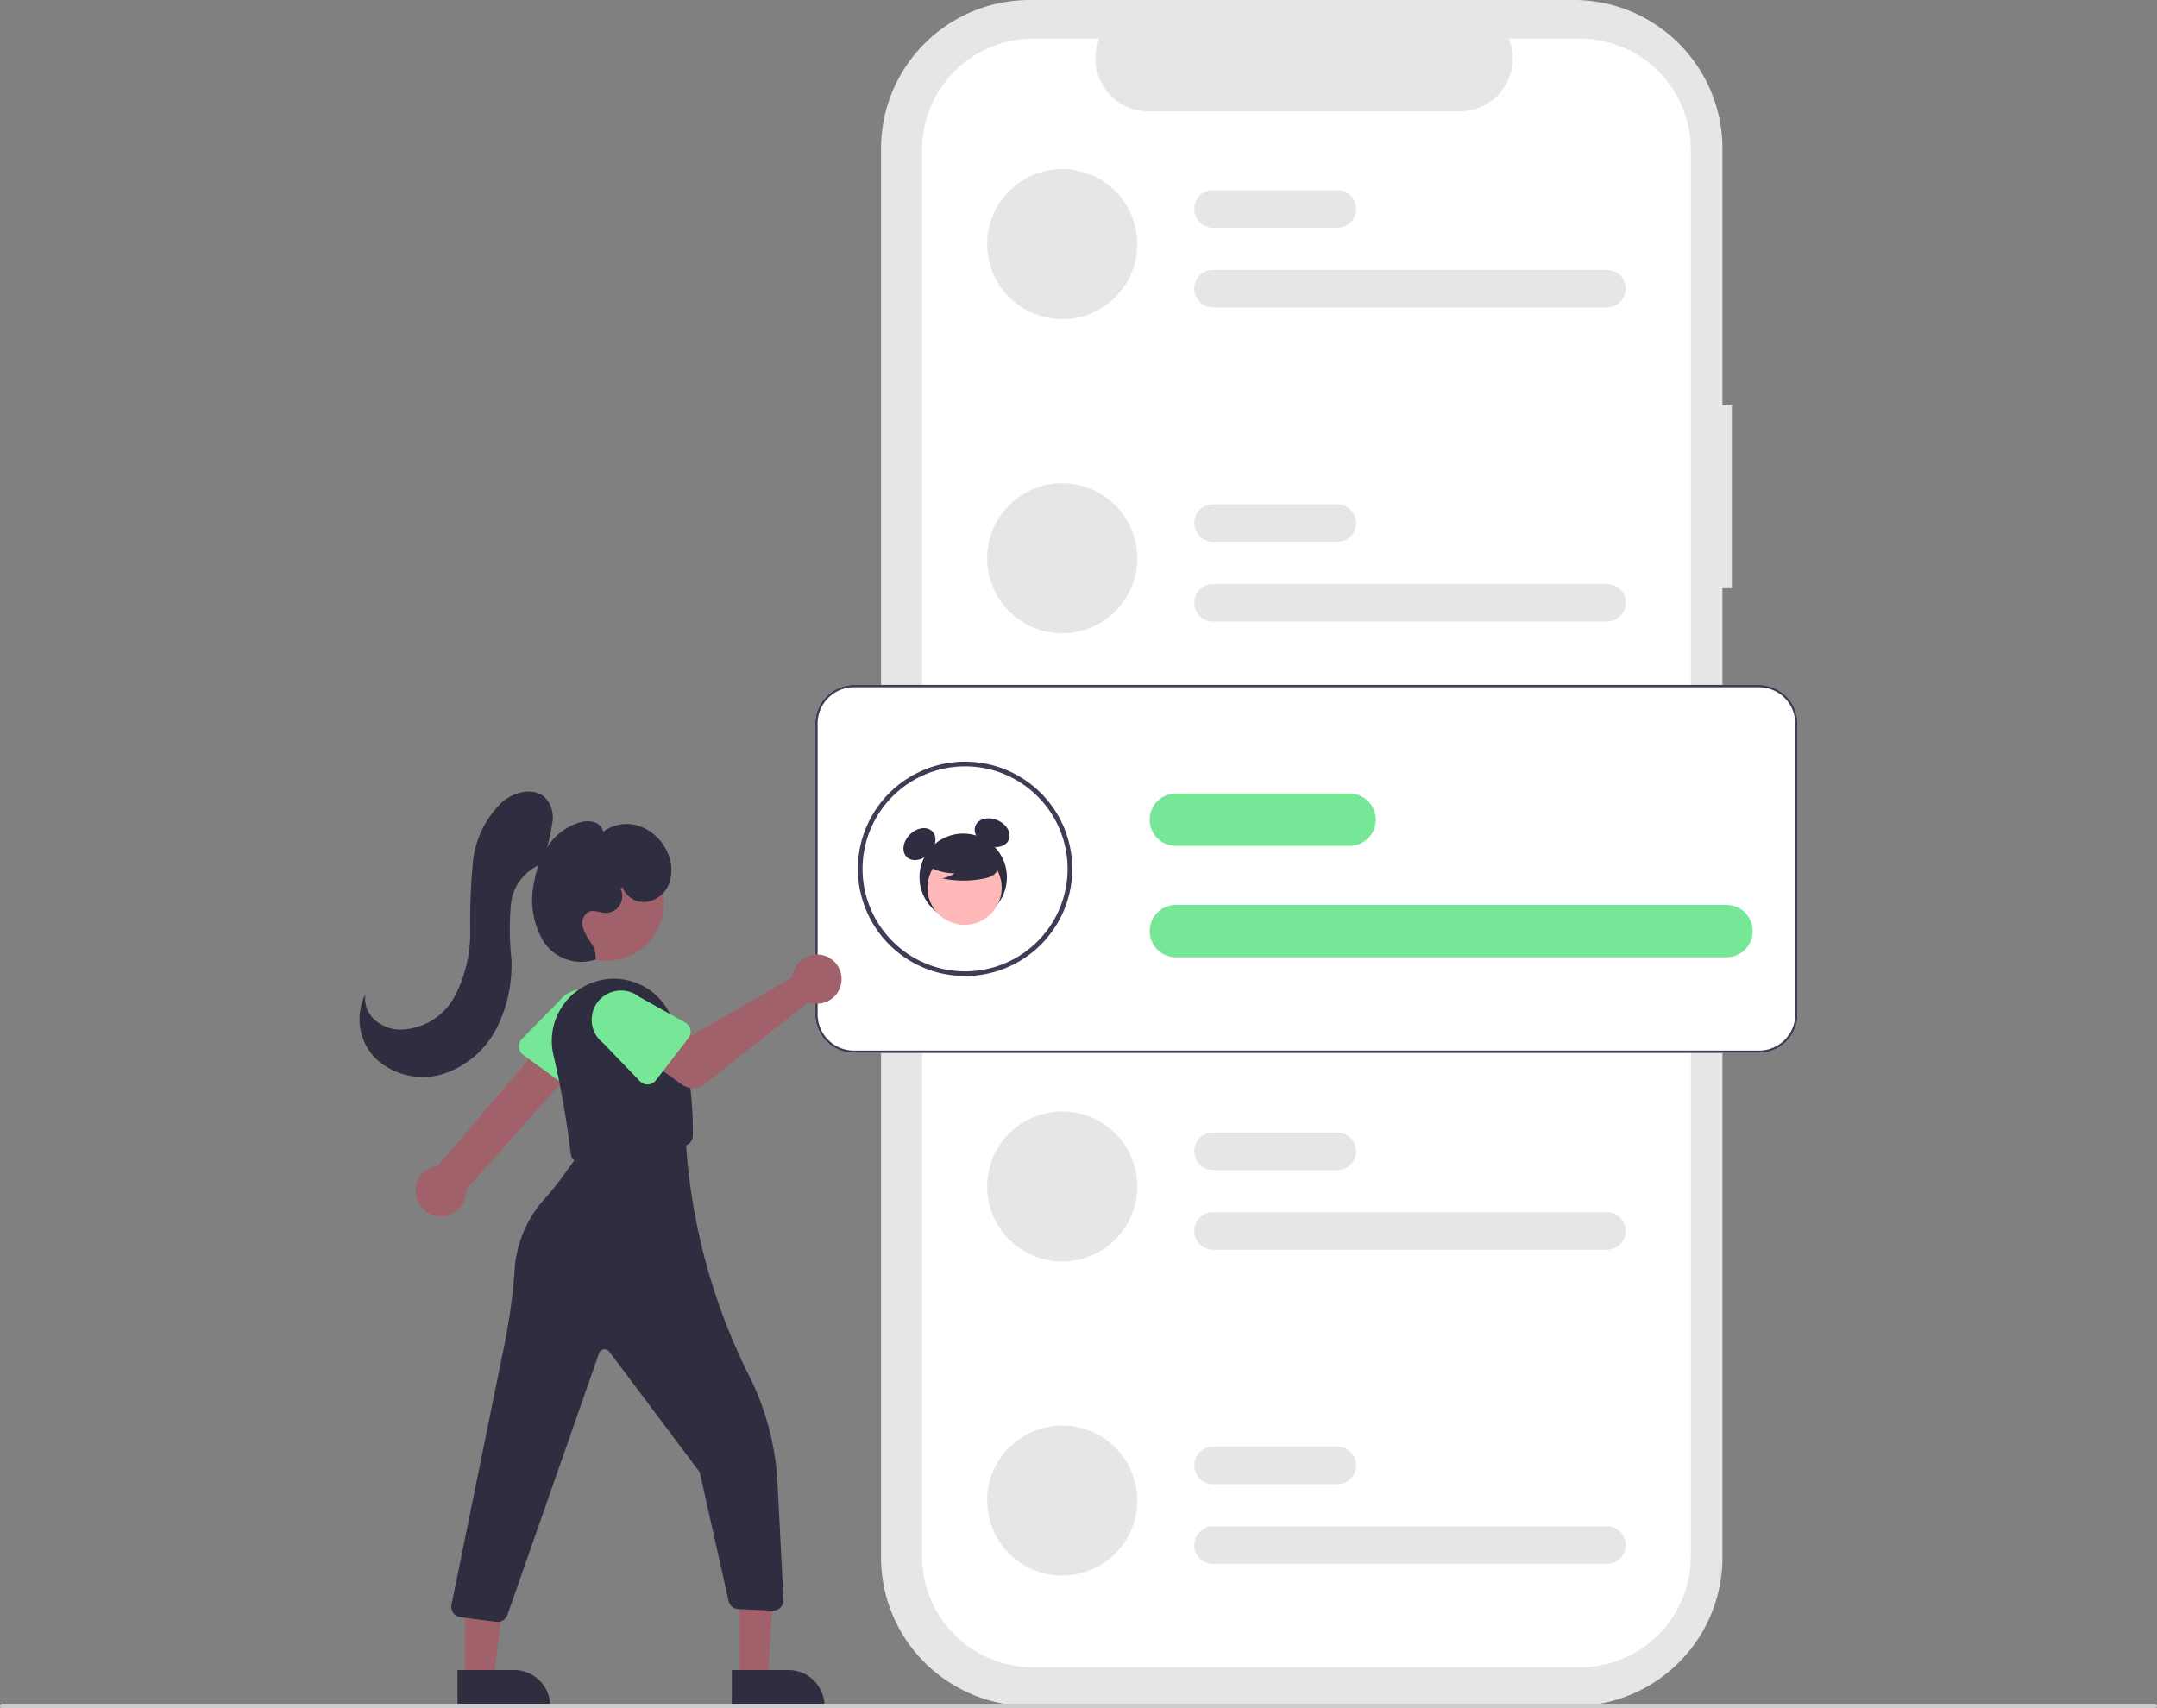 <svg id="Group_18" data-name="Group 18" xmlns="http://www.w3.org/2000/svg" width="160.779" height="127.362" viewBox="0 0 160.779 127.362">
  <rect x="0" y="0" width="160.779" height="127.362" fill="#808080" stroke="none"/>
  <path id="Path_170" data-name="Path 170" d="M579.195,115.831h-.7V96.687a11.08,11.08,0,0,0-11.08-11.08H526.856a11.08,11.08,0,0,0-11.08,11.08V201.713a11.08,11.08,0,0,0,11.08,11.08h40.559a11.08,11.08,0,0,0,11.08-11.08V129.458h.7Z" transform="translate(-450.106 -85.607)" fill="#e6e6e6"/>
  <path id="Path_171" data-name="Path 171" d="M590.576,110.376V215.247a8.275,8.275,0,0,1-8.275,8.275H541.547a8.275,8.275,0,0,1-8.275-8.275V110.376a8.275,8.275,0,0,1,8.275-8.275h4.944a3.933,3.933,0,0,0,3.64,5.416h23.236a3.933,3.933,0,0,0,3.64-5.416H582.3a8.275,8.275,0,0,1,8.275,8.275Z" transform="translate(-464.544 -99.218)" fill="#fff"/>
  <path id="Path_172" data-name="Path 172" d="M566.645,157.758a5.592,5.592,0,0,0,0,11.185h0a5.592,5.592,0,0,0,0-11.185Z" transform="translate(-487.47 -145.149)" fill="#e6e6e6"/>
  <path id="Path_173" data-name="Path 173" d="M680.149,203.554h-29.36a1.4,1.4,0,0,1,0-2.8h29.36a1.4,1.4,0,0,1,0,2.8Z" transform="translate(-560.37 -180.634)" fill="#e6e6e6"/>
  <path id="Path_174" data-name="Path 174" d="M660.052,169.554h-9.262a1.4,1.4,0,0,1,0-2.8h9.262a1.4,1.4,0,1,1,0,2.8Z" transform="translate(-560.37 -152.576)" fill="#e6e6e6"/>
  <path id="Path_175" data-name="Path 175" d="M566.645,291.758a5.592,5.592,0,0,0,0,11.185h0a5.592,5.592,0,0,0,0-11.185Z" transform="translate(-487.47 -255.731)" fill="#e6e6e6"/>
  <path id="Path_176" data-name="Path 176" d="M680.149,337.554h-29.36a1.4,1.4,0,0,1,0-2.8h29.36a1.4,1.4,0,0,1,0,2.8Z" transform="translate(-560.37 -291.216)" fill="#e6e6e6"/>
  <path id="Path_177" data-name="Path 177" d="M660.052,303.554h-9.262a1.4,1.4,0,0,1,0-2.8h9.262a1.4,1.4,0,1,1,0,2.8Z" transform="translate(-560.37 -263.158)" fill="#e6e6e6"/>
  <path id="Path_178" data-name="Path 178" d="M566.645,559.758a5.592,5.592,0,0,0,0,11.185h0a5.592,5.592,0,0,0,0-11.185Z" transform="translate(-487.47 -476.895)" fill="#e6e6e6"/>
  <path id="Path_179" data-name="Path 179" d="M680.149,605.554h-29.36a1.4,1.4,0,1,1,0-2.8h29.36a1.4,1.4,0,1,1,0,2.8Z" transform="translate(-560.37 -512.381)" fill="#e6e6e6"/>
  <path id="Path_180" data-name="Path 180" d="M660.052,571.554h-9.262a1.4,1.4,0,0,1,0-2.8h9.262a1.4,1.4,0,1,1,0,2.8Z" transform="translate(-560.37 -484.323)" fill="#e6e6e6"/>
  <path id="Path_181" data-name="Path 181" d="M566.645,693.758a5.592,5.592,0,0,0,0,11.185h0a5.592,5.592,0,0,0,0-11.185Z" transform="translate(-487.47 -587.478)" fill="#e6e6e6"/>
  <path id="Path_182" data-name="Path 182" d="M680.149,739.554h-29.36a1.4,1.4,0,0,1,0-2.8h29.36a1.4,1.4,0,0,1,0,2.8Z" transform="translate(-560.37 -622.963)" fill="#e6e6e6"/>
  <path id="Path_183" data-name="Path 183" d="M660.052,705.554h-9.262a1.4,1.4,0,0,1,0-2.8h9.262a1.4,1.4,0,1,1,0,2.8Z" transform="translate(-560.37 -594.905)" fill="#e6e6e6"/>
  <path id="Path_184" data-name="Path 184" d="M558.063,405.2H490.605a2.887,2.887,0,0,1-2.883-2.884v-21.67a2.887,2.887,0,0,1,2.883-2.884h67.457a2.887,2.887,0,0,1,2.884,2.884v21.67a2.887,2.887,0,0,1-2.884,2.884Z" transform="translate(-426.954 -326.702)" fill="#fff"/>
  <path id="Path_185" data-name="Path 185" d="M513.89,426.514a7.991,7.991,0,1,1,7.991-7.991A7.991,7.991,0,0,1,513.89,426.514Zm0-15.633a7.642,7.642,0,1,0,7.642,7.642,7.642,7.642,0,0,0-7.642-7.642Z" transform="translate(-441.955 -353.748)" fill="#3f3d56"/>
  <path id="Path_186" data-name="Path 186" d="M673.359,475.541H632.323a1.954,1.954,0,0,1,0-3.908h41.036a1.954,1.954,0,0,1,0,3.908Z" transform="translate(-544.673 -404.171)" fill="#76e797"/>
  <path id="Path_187" data-name="Path 187" d="M645.269,428.019H632.323a1.954,1.954,0,0,1,0-3.908h12.946a1.954,1.954,0,1,1,0,3.908Z" transform="translate(-544.673 -364.954)" fill="#76e797"/>
  <path id="Path_188" data-name="Path 188" d="M558.063,405.2H490.605a2.887,2.887,0,0,1-2.883-2.884v-21.67a2.887,2.887,0,0,1,2.883-2.884h67.457a2.887,2.887,0,0,1,2.884,2.884v21.67a2.887,2.887,0,0,1-2.884,2.884Zm-67.457-27.262a2.712,2.712,0,0,0-2.709,2.709v21.67a2.712,2.712,0,0,0,2.709,2.709h67.457a2.712,2.712,0,0,0,2.709-2.709v-21.67a2.712,2.712,0,0,0-2.709-2.709Z" transform="translate(-426.954 -326.702)" fill="#3f3d56"/>
  <circle id="Ellipse_97" data-name="Ellipse 97" cx="3.26" cy="3.26" r="3.26" transform="translate(68.534 62.144)" fill="#2f2e41"/>
  <ellipse id="Ellipse_98" data-name="Ellipse 98" cx="1.349" cy="1.012" rx="1.349" ry="1.012" transform="translate(66.865 63.169) rotate(-45)" fill="#2f2e41"/>
  <ellipse id="Ellipse_99" data-name="Ellipse 99" cx="1.012" cy="1.349" rx="1.012" ry="1.349" transform="translate(72.314 62.482) rotate(-66.869)" fill="#2f2e41"/>
  <circle id="Ellipse_100" data-name="Ellipse 100" cx="2.767" cy="2.767" r="2.767" transform="translate(69.131 63.415)" fill="#ffb8b8"/>
  <path id="Path_189" data-name="Path 189" d="M534.774,447.355a3.763,3.763,0,0,0,2.15.665,2.305,2.305,0,0,1-.914.376,7.588,7.588,0,0,0,3.1.017,2.006,2.006,0,0,0,.649-.223.821.821,0,0,0,.4-.536,1.107,1.107,0,0,0-.549-.979,4.051,4.051,0,0,0-3.4-.68,1.864,1.864,0,0,0-1.008.57.918.918,0,0,0-.085,1.091Z" transform="translate(-465.783 -382.913)" fill="#2f2e41"/>
  <path id="Path_190" data-name="Path 190" d="M317.341,535.859a1.877,1.877,0,0,1,1.564-2.417l8.971-10.483,2.092,2.2-8.936,10.051a1.888,1.888,0,0,1-3.692.651Z" transform="translate(-286.28 -446.528)" fill="#a0616a"/>
  <path id="Path_191" data-name="Path 191" d="M361.306,511.9a.786.786,0,0,1,.224-.615l2.771-2.81a2.184,2.184,0,0,1,3.534,2.567l-1.843,3.5a.787.787,0,0,1-1.16.269l-3.207-2.344A.785.785,0,0,1,361.306,511.9Z" transform="translate(-322.628 -433.828)" fill="#76e797"/>
  <circle id="Ellipse_101" data-name="Ellipse 101" cx="4.292" cy="4.292" r="4.292" transform="translate(40.893 63.052)" fill="#a0616a"/>
  <path id="Path_192" data-name="Path 192" d="M377.081,516.764a.777.777,0,0,1-.309-.536,68.681,68.681,0,0,0-1.294-7.377,4.63,4.63,0,0,1,8.6-3.213c1.688,3.168,1.817,7.518,1.794,9.241a.785.785,0,0,1-.656.763l-7.531,1.268a.8.8,0,0,1-.133.011.78.78,0,0,1-.469-.157Z" transform="translate(-334.23 -430.212)" fill="#2f2e41"/>
  <path id="Path_193" data-name="Path 193" d="M424.79,494.212a1.846,1.846,0,0,0-.042.287l-7.507,4.331-1.825-1.05-1.945,2.547,3.05,2.174a1.4,1.4,0,0,0,1.677-.041l7.741-6.107a1.834,1.834,0,1,0-1.149-2.139Z" transform="translate(-365.68 -421.637)" fill="#a0616a"/>
  <path id="Path_194" data-name="Path 194" d="M399.575,511.72l-2.426,3.145a.786.786,0,0,1-1.189.065l-2.747-2.852a2.184,2.184,0,1,1,2.678-3.451l3.445,1.926a.786.786,0,0,1,.239,1.167Z" transform="translate(-348.264 -434.322)" fill="#76e797"/>
  <path id="Path_195" data-name="Path 195" d="M315.25,677.418h2.143l.5-8.237-2.647-.027Z" transform="translate(-260.157 -552.213)" fill="#a0616a"/>
  <path id="Path_196" data-name="Path 196" d="M452.125,798.045h4.219a2.689,2.689,0,0,1,2.689,2.689v.087h-6.908Z" transform="translate(-397.578 -673.539)" fill="#2f2e41"/>
  <path id="Path_197" data-name="Path 197" d="M198.25,677.417h2.143l1.019-8.264H198.25Z" transform="translate(-163.604 -552.212)" fill="#a0616a"/>
  <path id="Path_198" data-name="Path 198" d="M335.125,798.045h4.22a2.689,2.689,0,0,1,2.689,2.689v.087h-6.908Z" transform="translate(-301.025 -673.539)" fill="#2f2e41"/>
  <path id="Path_199" data-name="Path 199" d="M335.825,606.122l-2.659-.347a.786.786,0,0,1-.658-.984l3.879-19.06a44.314,44.314,0,0,0,.8-5.608,8.82,8.82,0,0,1,2.057-5.322,22.494,22.494,0,0,0,1.7-2.1l1.174-1.626,7.821-1.244.005.1a45.321,45.321,0,0,0,4.742,17.857,20.167,20.167,0,0,1,2.115,8.034l.443,8.642a.787.787,0,0,1-.228.594.777.777,0,0,1-.593.231l-2.542-.116a.788.788,0,0,1-.732-.614l-2.122-9.468a.618.618,0,0,0-.108-.233l-6.66-8.88a.437.437,0,0,0-.762.118L336.669,605.6a.791.791,0,0,1-.743.527A.783.783,0,0,1,335.825,606.122Z" transform="translate(-298.844 -485.209)" fill="#2f2e41"/>
  <path id="Path_200" data-name="Path 200" d="M306.93,428.627a19.035,19.035,0,0,0,.752-3.171,2.148,2.148,0,0,0-.567-1.734c-.854-.809-2.306-.424-3.2.342a7.179,7.179,0,0,0-2.178,4.491,46.8,46.8,0,0,0-.195,5.094,10.26,10.26,0,0,1-1.168,4.911,4.7,4.7,0,0,1-4.171,2.462,2.935,2.935,0,0,1-1.837-.779,2.13,2.13,0,0,1-.64-1.85,4.152,4.152,0,0,0,.866,4.876,5.166,5.166,0,0,0,4.982,1.044,6.885,6.885,0,0,0,3.935-3.4,10.429,10.429,0,0,0,1.1-5.16,21.093,21.093,0,0,1-.035-4.087,3.6,3.6,0,0,1,2.4-3.029Z" transform="translate(-266.491 -364.262)" fill="#2f2e41"/>
  <path id="Path_201" data-name="Path 201" d="M373.8,440.87a1.7,1.7,0,0,0,1.872,1.095,2.195,2.195,0,0,0,1.657-1.523,3.135,3.135,0,0,0-.245-2.3,3.578,3.578,0,0,0-2.048-1.824,2.938,2.938,0,0,0-2.672.427.983.983,0,0,0-.687-.718,1.877,1.877,0,0,0-1.03.015,4.246,4.246,0,0,0-2.363,1.719,6.909,6.909,0,0,0-1.071,2.761,5.989,5.989,0,0,0,.665,4.35,3.344,3.344,0,0,0,3.911,1.395,1.823,1.823,0,0,0-.354-1.264,3.855,3.855,0,0,1-.606-1.191.962.962,0,0,1,.508-1.119c.362-.122.748.076,1.13.1a1.238,1.238,0,0,0,1.188-1.784Z" transform="translate(-327.399 -374.736)" fill="#2f2e41"/>
  <path id="Path_202" data-name="Path 202" d="M300.6,812.743H140.175a.175.175,0,1,1,0-.349H300.6a.175.175,0,1,1,0,.349Z" transform="translate(-140 -685.38)" fill="#ccc"/>
</svg>
